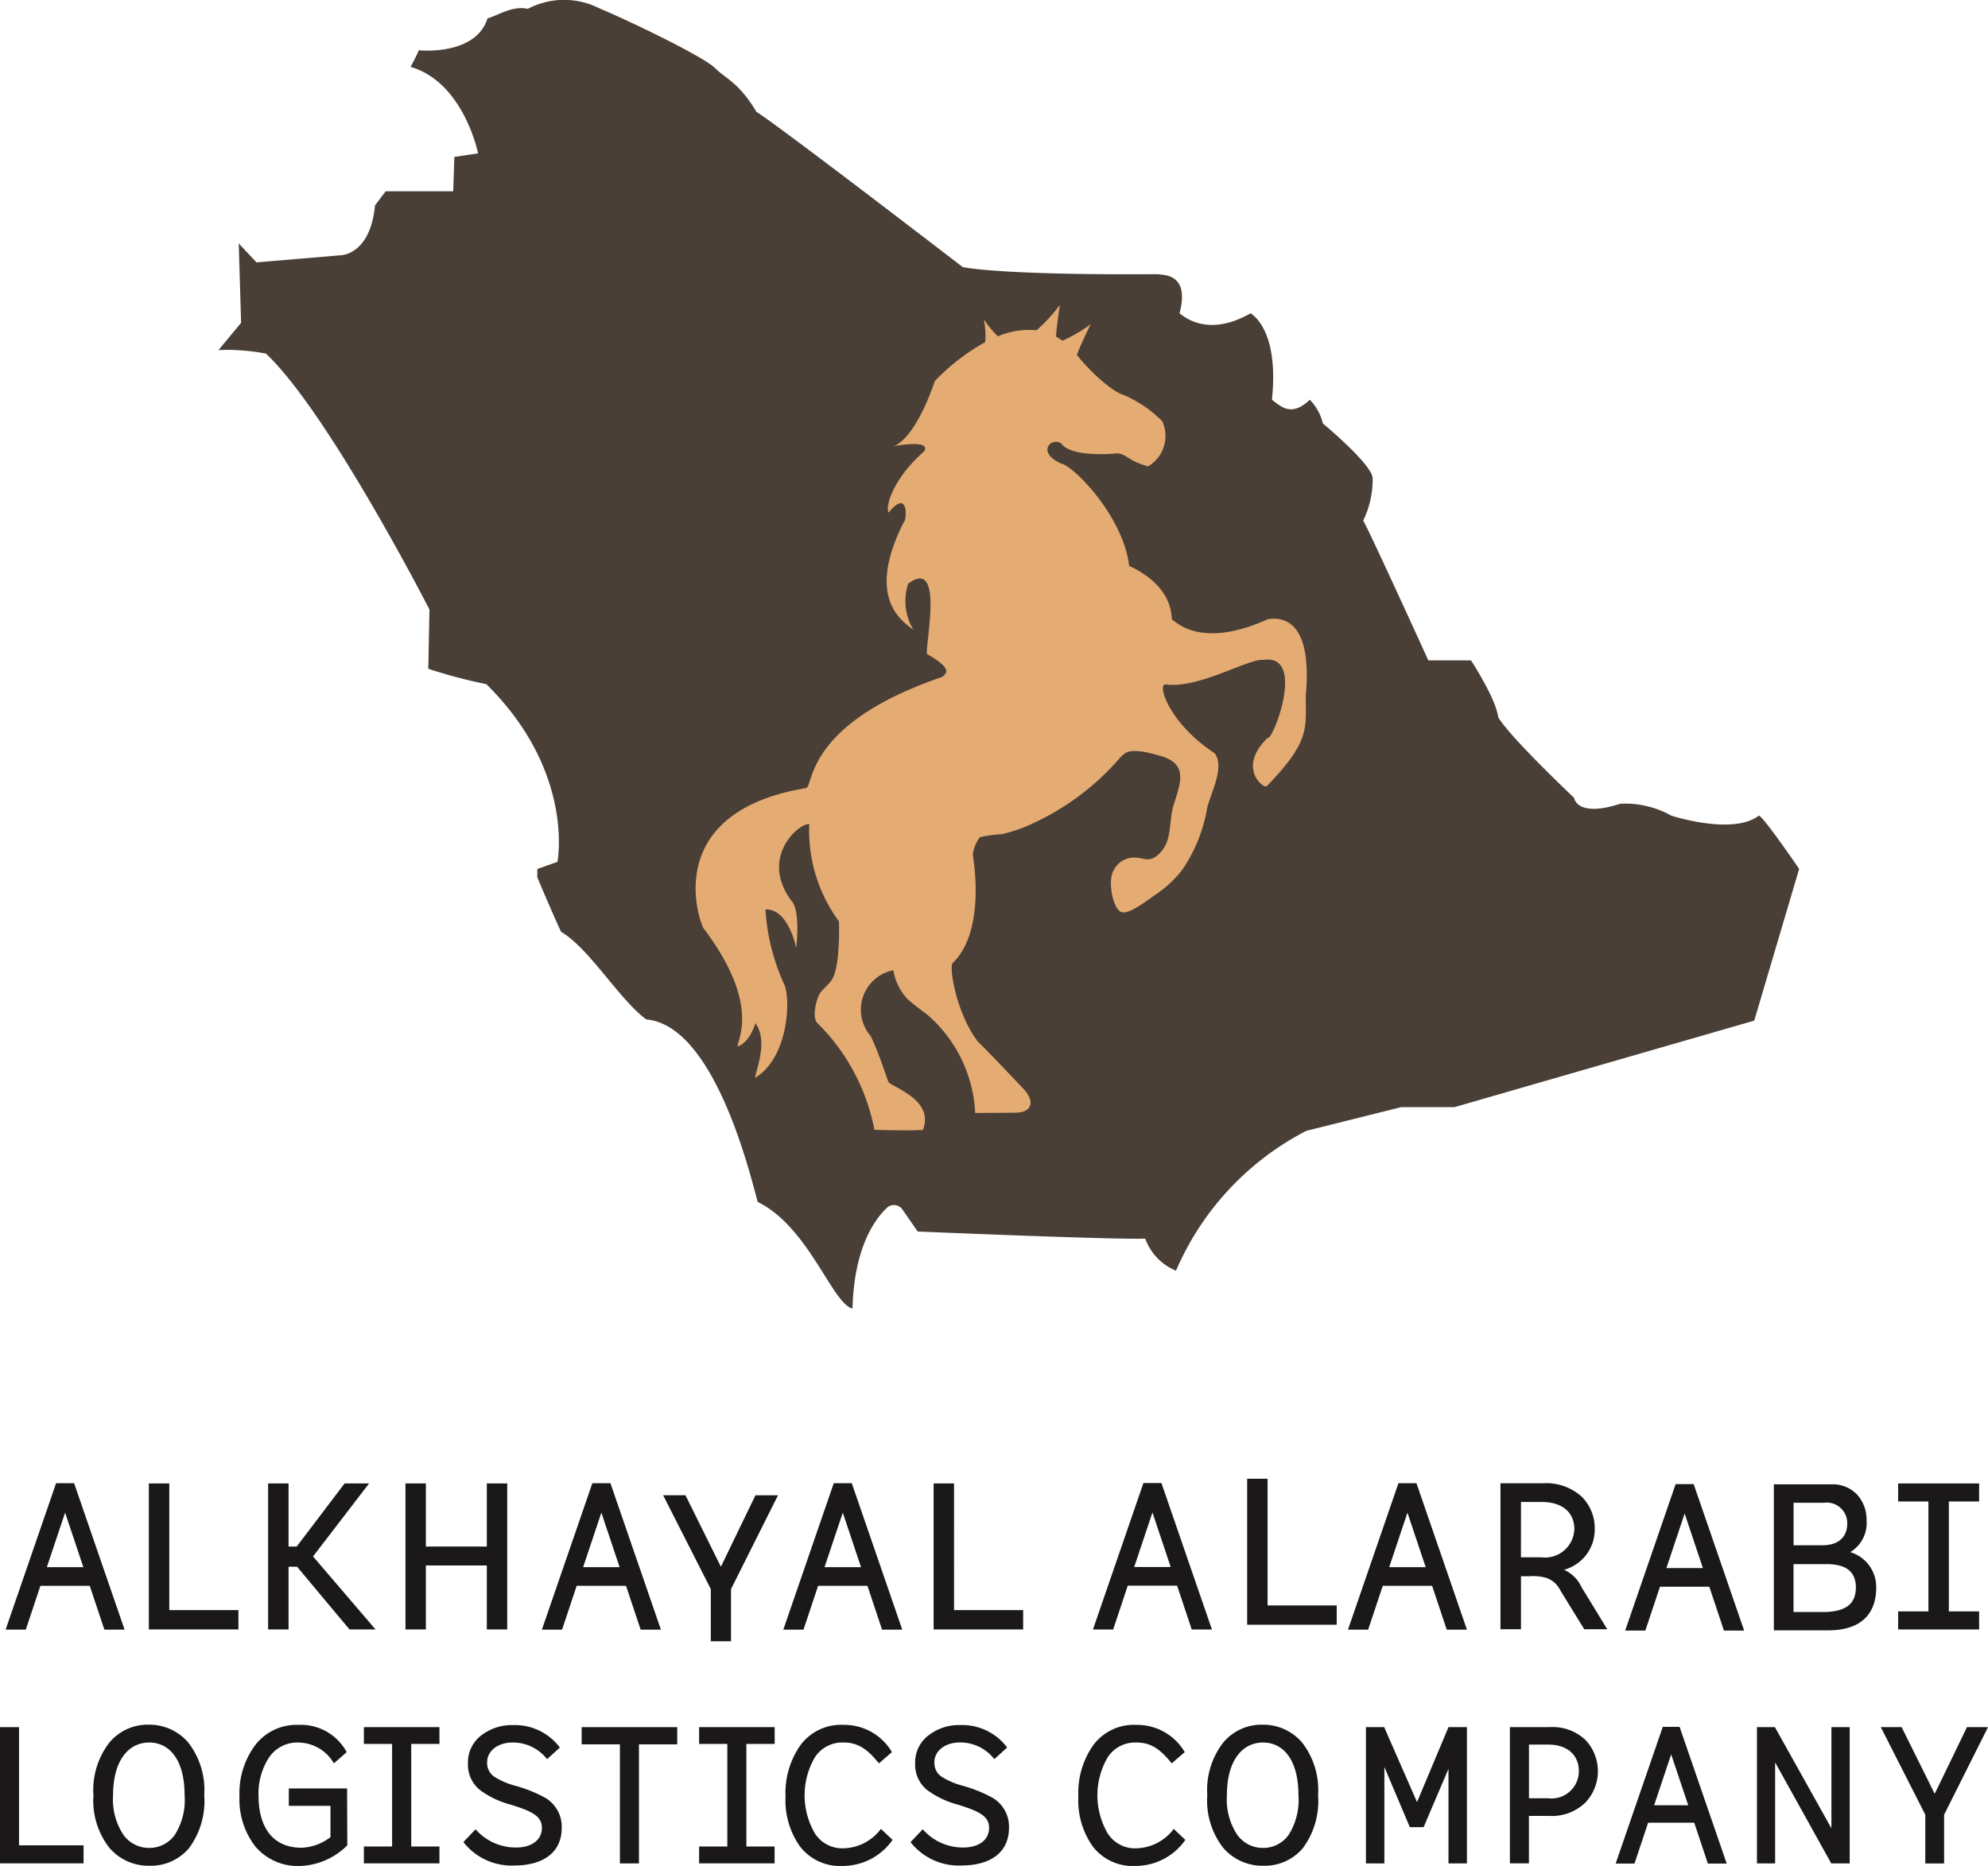 <svg xmlns="http://www.w3.org/2000/svg" xmlns:xlink="http://www.w3.org/1999/xlink" id="Vector_Smart_Object" data-name="Vector Smart Object" width="155.016" height="145.525" viewBox="0 0 155.016 145.525"><defs><clipPath id="clip-path"><rect id="Rectangle_15" data-name="Rectangle 15" width="155.016" height="145.525" fill="none"></rect></clipPath></defs><path id="Path_105" data-name="Path 105" d="M8.139,127.095,7,123.679H3.15l-1.138,3.415H.439l3.934-11.418H5.779l3.934,11.418Zm-4.486-4.872H6.5L5.076,117.97Z" fill="#1a1818"></path><path id="Path_106" data-name="Path 106" d="M13.2,125.572h5.39v1.507H11.606V115.693H13.2Z" fill="#1a1818"></path><path id="Path_107" data-name="Path 107" d="M27.252,127.079l-4.086-4.889H22.5v4.889H20.906V115.693H22.5v4.923h.636l3.733-4.923h1.909l-4.369,5.693,4.872,5.693Z" fill="#1a1818"></path><path id="Path_108" data-name="Path 108" d="M37.961,115.693h1.59v11.386h-1.59V122.09H33.207v4.989H31.616V115.693h1.591v4.923h4.754Z" fill="#1a1818"></path><path id="Path_109" data-name="Path 109" d="M49.955,127.095l-1.139-3.415h-3.85l-1.138,3.415H42.255l3.934-11.418H47.6l3.934,11.418Zm-4.486-4.872h2.846l-1.423-4.253Z" fill="#1a1818"></path><path id="Path_110" data-name="Path 110" d="M58.907,116.617h1.758L57,123.934V128H55.426v-4.068l-3.717-7.317H53.45l2.763,5.576Z" fill="#1a1818"></path><path id="Path_111" data-name="Path 111" d="M68.78,127.095l-1.139-3.415h-3.85l-1.138,3.415H61.079l3.934-11.418H66.42l3.934,11.418Zm-4.486-4.872H67.14l-1.423-4.253Z" fill="#1a1818"></path><path id="Path_112" data-name="Path 112" d="M74.392,125.572h5.39v1.507H72.8V115.693h1.591Z" fill="#1a1818"></path><path id="Path_113" data-name="Path 113" d="M92.926,127.082l-1.139-3.415h-3.85L86.8,127.082H85.225l3.934-11.418h1.406L94.5,127.082ZM88.44,122.21h2.846l-1.423-4.253Z" fill="#1a1818"></path><path id="Path_114" data-name="Path 114" d="M98.841,125.207h5.39v1.507H97.249V115.328h1.591Z" fill="#1a1818"></path><path id="Path_115" data-name="Path 115" d="M112.81,127.095l-1.139-3.415h-3.85l-1.138,3.415H105.11l3.934-11.418h1.406l3.934,11.418Zm-4.486-4.872h2.846l-1.423-4.253Z" fill="#1a1818"></path><g id="Group_18" data-name="Group 18"><g id="Group_17" data-name="Group 17" clip-path="url(#clip-path)"><path id="Path_116" data-name="Path 116" d="M125.326,127.065h-1.792l-1.876-3.047a1.87,1.87,0,0,0-1.072-.955,3.833,3.833,0,0,0-1.323-.134H118.6v4.135H117V115.68h3.282a4.143,4.143,0,0,1,3.047,1.039,3.474,3.474,0,0,1,1.021,2.562,3.249,3.249,0,0,1-2.394,3.147,2.684,2.684,0,0,1,1.356,1.34Zm-6.73-5.609H120.2a2.288,2.288,0,0,0,2.562-2.193c0-1.256-.872-2.126-2.562-2.126H118.6Z" fill="#1a1818"></path><path id="Path_117" data-name="Path 117" d="M134.425,127.165l-1.139-3.415h-3.85l-1.138,3.415h-1.573l3.934-11.418h1.406L136,127.165Zm-4.486-4.872h2.846l-1.423-4.253Z" fill="#1a1818"></path><path id="Path_118" data-name="Path 118" d="M146.3,123.8c0,2.194-1.323,3.366-3.783,3.349h-4.2V115.763h4.5a2.609,2.609,0,0,1,1.992.8,2.884,2.884,0,0,1,.737,2.009,2.637,2.637,0,0,1-1.273,2.478A2.837,2.837,0,0,1,146.3,123.8m-6.446-6.6v3.315h2.244c1.339,0,1.942-.72,1.942-1.675a1.6,1.6,0,0,0-1.809-1.641Zm2.26,8.522c1.758,0,2.6-.586,2.6-1.926,0-1.2-.753-1.808-2.243-1.808H139.85v3.734Z" fill="#1a1818"></path><path id="Path_119" data-name="Path 119" d="M154.323,117.1h-2.36v8.573h2.36v1.407h-6.312v-1.407h2.36V117.1h-2.36v-1.407h6.312Z" fill="#1a1818"></path><path id="Path_120" data-name="Path 120" d="M1.484,143.916H6.516v1.406H0V134.7H1.484Z" fill="#1a1818"></path><path id="Path_121" data-name="Path 121" d="M8.536,144.12a5.984,5.984,0,0,1-1.25-4.111,6.045,6.045,0,0,1,1.234-4.094,3.878,3.878,0,0,1,3.063-1.407,3.99,3.99,0,0,1,3.109,1.407,6.047,6.047,0,0,1,1.234,4.094,6.163,6.163,0,0,1-1.187,4.126,3.885,3.885,0,0,1-3.079,1.374,4.014,4.014,0,0,1-3.124-1.39m3.093,0a2.423,2.423,0,0,0,2-1.016,5.072,5.072,0,0,0,.766-3.095c0-2.734-1.156-4.109-2.766-4.109s-2.812,1.407-2.812,4.109a4.994,4.994,0,0,0,.8,3.079,2.445,2.445,0,0,0,2.014,1.032" fill="#1a1818"></path><path id="Path_122" data-name="Path 122" d="M27.066,139.885l.016,4.031a5.481,5.481,0,0,1-3.625,1.609,4.342,4.342,0,0,1-3.532-1.5,5.975,5.975,0,0,1-1.25-3.938,6.258,6.258,0,0,1,1.25-4.016,4.068,4.068,0,0,1,3.359-1.548,4.055,4.055,0,0,1,3.75,2.125l-1,.875A3.237,3.237,0,0,0,23.3,135.9a2.661,2.661,0,0,0-2.327,1.172,5.11,5.11,0,0,0-.813,2.969c0,2.485,1.124,4.064,3.36,4.064a3.914,3.914,0,0,0,2.249-.829v-2.437H22.521v-1.359h4.546Z" fill="#1a1818"></path><path id="Path_123" data-name="Path 123" d="M34.266,136.009h-2.2v8h2.2v1.313H28.374v-1.313h2.2v-8h-2.2V134.7h5.892Z" fill="#1a1818"></path><path id="Path_124" data-name="Path 124" d="M36.13,143.666l.953-1a4.168,4.168,0,0,0,3.156,1.422c1.2,0,2.016-.578,2.016-1.531,0-.891-.719-1.282-2.39-1.8a7.194,7.194,0,0,1-2.36-1.094,2.523,2.523,0,0,1-1.015-2.141,2.632,2.632,0,0,1,1.031-2.172A3.865,3.865,0,0,1,40,134.54a4.38,4.38,0,0,1,3.657,1.75l-1,.907a3.366,3.366,0,0,0-2.689-1.3c-1.109,0-1.984.625-1.984,1.547a1.279,1.279,0,0,0,.641,1.172,5.844,5.844,0,0,0,1.563.656,10.963,10.963,0,0,1,2.3.922,2.616,2.616,0,0,1,1.313,2.359c0,1.923-1.453,2.938-3.7,2.938a4.768,4.768,0,0,1-3.969-1.829" fill="#1a1818"></path><path id="Path_125" data-name="Path 125" d="M52.807,134.7v1.344H49.822v9.283H48.338V136.04H45.354V134.7h7.453Z" fill="#1a1818"></path><path id="Path_126" data-name="Path 126" d="M60.406,136.009H58.2v8h2.2v1.313H54.514v-1.313h2.2v-8h-2.2V134.7h5.892Z" fill="#1a1818"></path><path id="Path_127" data-name="Path 127" d="M62.393,144.025a6.222,6.222,0,0,1-1.14-3.922,6.467,6.467,0,0,1,1.187-4.032,3.941,3.941,0,0,1,3.344-1.548,4.3,4.3,0,0,1,3.766,2.125l-1.016.875c-.953-1.187-1.7-1.64-2.813-1.625a2.533,2.533,0,0,0-2.2,1.188,5.889,5.889,0,0,0,.016,5.891,2.521,2.521,0,0,0,2.234,1.172,3.756,3.756,0,0,0,2.922-1.515l.906.859a4.745,4.745,0,0,1-3.875,2.031,3.939,3.939,0,0,1-3.329-1.5" fill="#1a1818"></path><path id="Path_128" data-name="Path 128" d="M71,143.666l.953-1a4.168,4.168,0,0,0,3.156,1.422c1.2,0,2.016-.578,2.016-1.531,0-.891-.719-1.282-2.39-1.8a7.194,7.194,0,0,1-2.36-1.094,2.523,2.523,0,0,1-1.015-2.141,2.632,2.632,0,0,1,1.031-2.172,3.865,3.865,0,0,1,2.485-.813,4.38,4.38,0,0,1,3.657,1.75l-1,.907a3.366,3.366,0,0,0-2.689-1.3c-1.109,0-1.984.625-1.984,1.547a1.279,1.279,0,0,0,.641,1.172,5.844,5.844,0,0,0,1.563.656,10.954,10.954,0,0,1,2.3.922,2.616,2.616,0,0,1,1.313,2.359c0,1.923-1.453,2.938-3.7,2.938A4.768,4.768,0,0,1,71,143.666" fill="#1a1818"></path><path id="Path_129" data-name="Path 129" d="M85.225,144.025a6.222,6.222,0,0,1-1.14-3.922,6.467,6.467,0,0,1,1.187-4.032,3.941,3.941,0,0,1,3.344-1.548,4.3,4.3,0,0,1,3.766,2.125l-1.016.875c-.953-1.187-1.7-1.64-2.813-1.625a2.533,2.533,0,0,0-2.2,1.188,5.889,5.889,0,0,0,.016,5.891A2.521,2.521,0,0,0,88.6,144.15a3.756,3.756,0,0,0,2.922-1.515l.907.859a4.748,4.748,0,0,1-3.876,2.031,3.939,3.939,0,0,1-3.329-1.5" fill="#1a1818"></path><path id="Path_130" data-name="Path 130" d="M95.389,144.12a5.984,5.984,0,0,1-1.25-4.111,6.045,6.045,0,0,1,1.234-4.094,3.878,3.878,0,0,1,3.063-1.407,3.99,3.99,0,0,1,3.109,1.407,6.047,6.047,0,0,1,1.234,4.094,6.163,6.163,0,0,1-1.187,4.126,3.885,3.885,0,0,1-3.079,1.374,4.014,4.014,0,0,1-3.124-1.39m3.093,0a2.423,2.423,0,0,0,2-1.016,5.072,5.072,0,0,0,.765-3.095c0-2.734-1.156-4.109-2.766-4.109s-2.812,1.407-2.812,4.109a4.994,4.994,0,0,0,.8,3.079,2.445,2.445,0,0,0,2.014,1.032" fill="#1a1818"></path><path id="Path_131" data-name="Path 131" d="M112.947,134.7h1.437v10.626h-1.437v-7.376l-1.938,4.548h-1.077l-1.984-4.688v7.517h-1.439V134.7h1.423l2.562,5.844Z" fill="#1a1818"></path><path id="Path_132" data-name="Path 132" d="M120.8,134.7a3.74,3.74,0,0,1,2.829,1,3.551,3.551,0,0,1-.016,4.891,3.752,3.752,0,0,1-2.813,1.032H119.22v3.7h-1.485V134.7H120.8Zm-.077,5.548a2.131,2.131,0,0,0,2.39-2.125c0-1.172-.813-2.063-2.39-2.063h-1.5v4.188Z" fill="#1a1818"></path><path id="Path_133" data-name="Path 133" d="M133.172,145.338l-1.063-3.188h-3.594l-1.063,3.188h-1.469l3.673-10.658h1.312l3.673,10.658Zm-4.189-4.548h2.657l-1.329-3.969Z" fill="#1a1818"></path><path id="Path_134" data-name="Path 134" d="M142.808,134.7h1.423v10.626h-1.439l-4.374-7.876v7.876H137V134.7H138.4l4.406,7.892Z" fill="#1a1818"></path><path id="Path_135" data-name="Path 135" d="M153.376,134.7h1.64l-3.422,6.829v3.8h-1.468v-3.8l-3.469-6.829h1.624l2.579,5.2Z" fill="#1a1818"></path><path id="Path_136" data-name="Path 136" d="M32.658,3.922s4.435.463,5.359-2.494c.739-.185,1.94-1.017,3.142-.739A6.07,6.07,0,0,1,46.7.632c2.957,1.257,8.223,3.845,9.055,4.676s1.848,1.109,3.234,3.419c1.663,1.016,16.077,12.1,16.077,12.1s2.68.647,15.245.555c.37.092,2.495-.092,1.663,3.049.462.37,2.31,1.848,5.543,0,.832.555,2.125,2.31,1.663,6.745.832.647,1.571,1.294,2.957,0a4.018,4.018,0,0,1,1.016,1.849s3.788,3.142,3.88,4.251a7.247,7.247,0,0,1-.739,3.326c.37.555,5.082,10.9,5.082,10.9h3.326s1.94,2.958,2.125,4.436c.924,1.571,5.913,6.284,5.913,6.284s.185,1.57,3.6.462a7.327,7.327,0,0,1,3.973.924s4.8,1.571,6.837,0c.369.092,3.141,4.159,3.141,4.159L136.788,79.6l-23.376,6.746h-4.158l-7.392,1.848A22.069,22.069,0,0,0,91.7,99.1,4.268,4.268,0,0,1,89.3,96.6c-2.495.092-17.74-.555-17.74-.555L70.368,94.33a.8.8,0,0,0-1.195-.145c-.964.9-2.57,3.11-2.7,7.869-1.571-.37-3.419-6.376-7.392-8.316-.647-2.4-3.418-13.768-8.685-14.231-2.125-1.57-4.435-5.544-6.652-6.838-.924-2.033-1.848-4.25-1.848-4.25v-.647l1.571-.555s1.386-7.022-5.544-13.86a39.35,39.35,0,0,1-4.527-1.2l.092-4.62S25.636,32.2,20.74,27.578a16.169,16.169,0,0,0-3.7-.278L18.8,25.175l-.185-6.191L20,20.463l6.56-.555s2.31,0,2.679-3.881l.832-1.109h5.267l.092-2.68,1.848-.277S36.17,6.417,32.012,5.216a14.3,14.3,0,0,0,.647-1.294" fill="#493f36"></path><path id="Path_137" data-name="Path 137" d="M98.858,48.292c-4.9,2.218-6.929.462-7.484,0-.092-2.772-2.957-3.974-3.326-4.158-.462-3.881-4.343-7.8-5.278-7.97-1.975-.866-.832-2.079-.035-1.594.8,1.178,4.389.785,4.389.785.831.092.739.555,2.4,1.017a2.757,2.757,0,0,0,1.109-3.511,9.4,9.4,0,0,0-2.957-2.033c-1.176-.336-3.175-2.413-3.74-3.207l.048.039c.125-.468,1.062-2.378,1.062-2.378a11.342,11.342,0,0,1-2.2,1.287,4.771,4.771,0,0,0-.5-.318c.014-.615.3-2.477.3-2.477a12.518,12.518,0,0,1-1.825,1.985,6.1,6.1,0,0,0-3.011.471A7.911,7.911,0,0,1,76.717,24.9a6.941,6.941,0,0,1,.112,1.782,16.326,16.326,0,0,0-3.935,3.038c-1.663,4.805-3.234,5.082-3.234,5.082s2.994-.571,2.4.393c-2.356,2.079-3.049,4.227-2.772,4.782,1.663-2.01,1.386.762,1.178.762-3.049,6.029,0,7.762.762,8.386a4.372,4.372,0,0,1-.416-3.6C73.588,43.441,72.2,49.956,72.271,51c2.079,1.178,1.525,1.525,1.178,1.8-10.741,3.673-9.979,8.524-10.6,8.663-10.81,1.8-8.616,9.61-8.015,10.9,4.527,5.96,2.633,8.778,2.68,9.24.739-.185,1.247-1.293,1.386-1.8,1.109,1.432-.138,4.112,0,4.251,2.668-1.653,2.772-6.376,2.218-7.346a16.533,16.533,0,0,1-1.432-5.775c1.8-.092,2.4,3,2.4,3s.323-2.68-.277-3.558c-2.68-3.419.462-6.191,1.294-6.1a11.944,11.944,0,0,0,2.31,7.577,18.813,18.813,0,0,1-.051,2.363,7.384,7.384,0,0,1-.3,1.779c-.218.632-.63.875-1.052,1.372-.326.384-.746,2-.262,2.433a15.922,15.922,0,0,1,4.435,8.316s2.957.092,3.788,0c.832-2.218-1.94-3.142-2.68-3.7-.185-.462-.739-2.218-1.386-3.6a3.137,3.137,0,0,1,1.754-5.145,4.394,4.394,0,0,0,1.006,2.141c.547.552,1.212.969,1.809,1.467A10.819,10.819,0,0,1,76.04,86.8l3-.018c.456,0,1-.051,1.225-.446.283-.488-.131-1.074-.52-1.483-1.167-1.23-2.33-2.463-3.53-3.663C74.558,78.97,74,75.459,74.28,75.114c2.68-2.562,1.571-8.434,1.571-8.434a2.8,2.8,0,0,1,.554-1.386,10.393,10.393,0,0,1,1.714-.236,11.977,11.977,0,0,0,1.65-.506,20.054,20.054,0,0,0,7.483-5.358,2.008,2.008,0,0,1,.56-.49c.661-.331,1.947.046,2.642.239,2.225.616,1.6,2.132,1.07,3.8-.27.85-.217,1.772-.448,2.633a2.478,2.478,0,0,1-.968,1.443c-.576.364-.862.128-1.461.072a1.8,1.8,0,0,0-1.988,1.555c-.148.687.165,2.7.933,2.713.674.015,1.954-1.005,2.5-1.378a8.972,8.972,0,0,0,2.069-1.91,12.025,12.025,0,0,0,1.961-4.82c.251-1.139,1.43-3.249.58-4.315-3.568-2.343-4.528-5.452-3.789-5.36,2.495.37,6.468-2.033,7.576-1.909,3.419-.523.74,6.344.37,6.067-2.4,2.31-.37,3.973-.092,3.788,3.419-3.511,3.049-4.528,3.049-7.023.554-6.006-1.848-6.191-2.957-6.006" fill="#e4ab72"></path></g></g></svg>